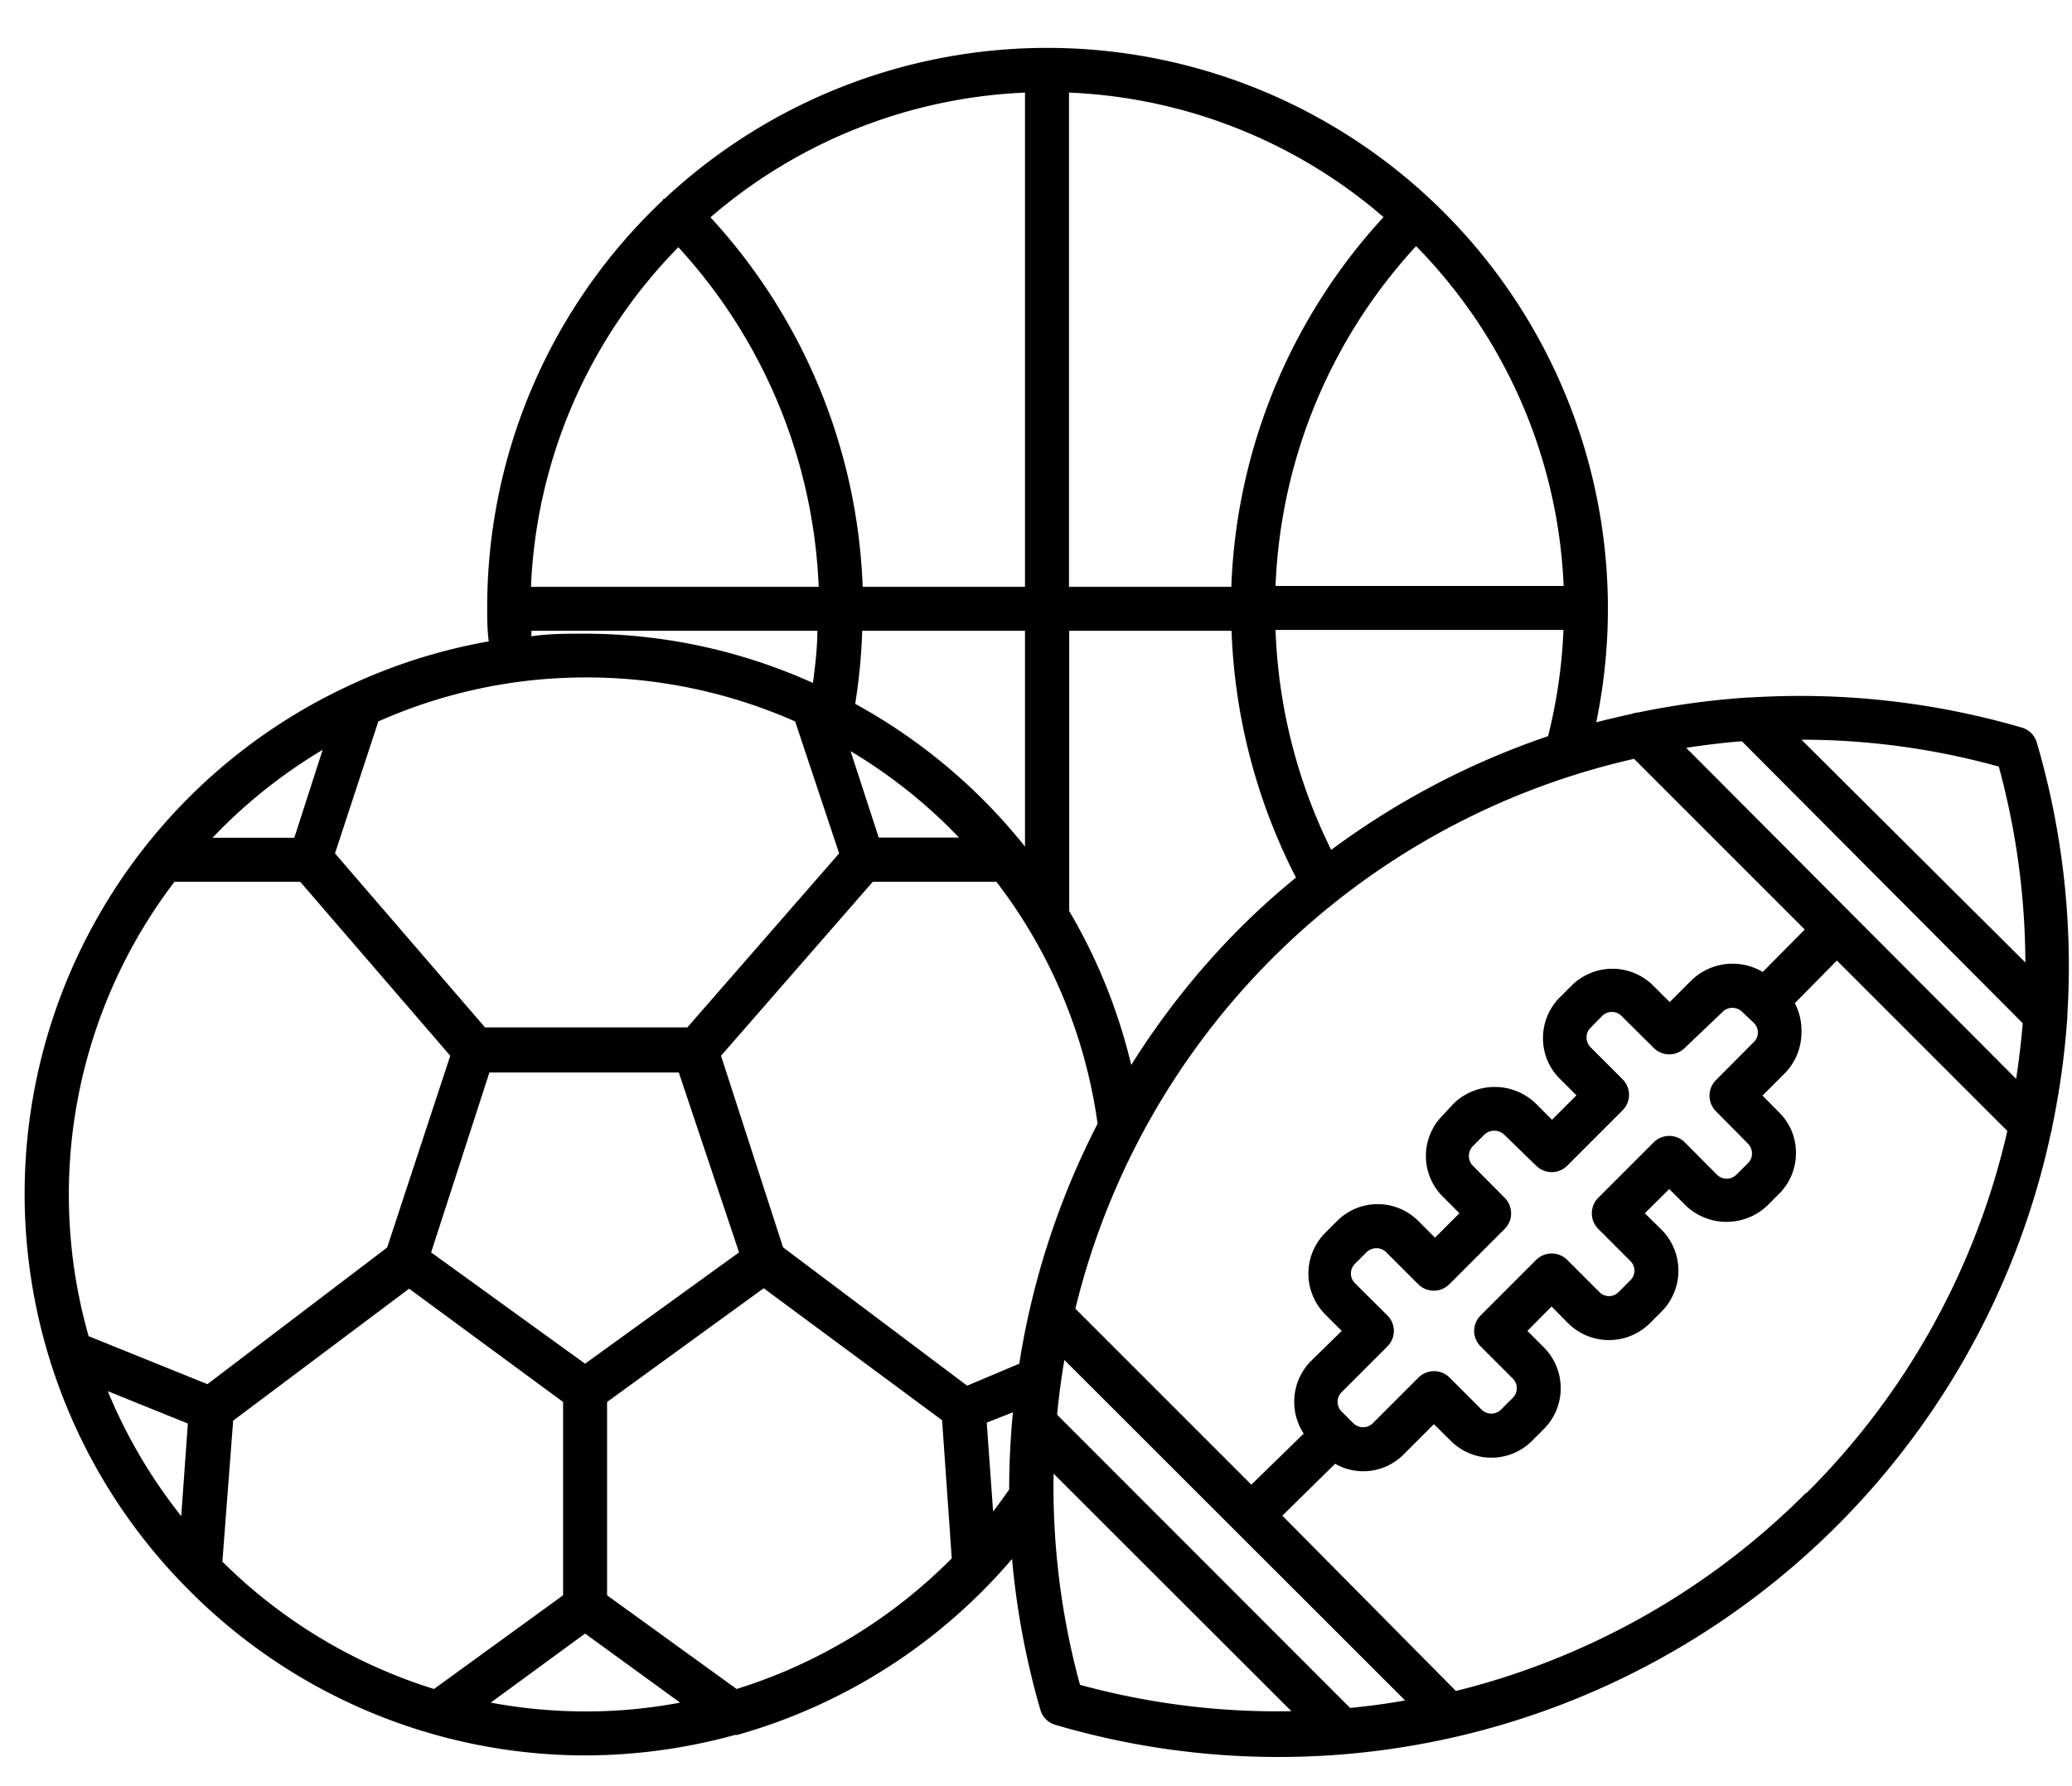 <?xml version="1.0" encoding="UTF-8"?><svg xmlns="http://www.w3.org/2000/svg" xmlns:xlink="http://www.w3.org/1999/xlink" height="81.2" preserveAspectRatio="xMidYMid meet" version="1.0" viewBox="0.4 7.0 94.2 81.2" width="94.2" zoomAndPan="magnify"><g data-name="Layer 9" id="change1_1"><path d="M94.39,53.21s0-.06,0-.09A36.17,36.17,0,0,0,93,40.76a1,1,0,0,0-.68-.68A36,36,0,0,0,80,38.71h-.11a36.21,36.21,0,0,0-5,.68,1.14,1.14,0,0,0-.32.07c-.54.12-1.07.24-1.6.38a25.49,25.49,0,0,0-42.36-23.8l-.06,0s0,0,0,.05a25.43,25.43,0,0,0-8,18.54c0,.51,0,1,.07,1.53a25.31,25.31,0,0,0-6.22,1.95l0,0A25.47,25.47,0,0,0,8.7,79l.07.07A25.42,25.42,0,0,0,27,86.81a25.78,25.78,0,0,0,6.81-.93l.1,0a25.52,25.52,0,0,0,12.5-8,36.2,36.2,0,0,0,1.29,6.86,1,1,0,0,0,.68.68A35.92,35.92,0,0,0,93.64,58.51a1.27,1.27,0,0,0,.06-.28A36.73,36.73,0,0,0,94.39,53.21ZM77.06,41c.84-.13,1.68-.23,2.53-.3L92.36,53.52c-.07.85-.17,1.69-.3,2.53ZM80.13,53.5a.61.61,0,0,1,.19.44.6.6,0,0,1-.19.44l-1.72,1.73a1,1,0,0,0,0,1.41L79.87,59a.62.62,0,0,1,.18.44.59.59,0,0,1-.18.44l-.53.53a.63.63,0,0,1-.88,0L77,58.94a1,1,0,0,0-1.42,0l-2.52,2.52a1,1,0,0,0-.29.7,1,1,0,0,0,.29.71l1.46,1.46a.61.61,0,0,1,0,.88l-.53.53a.61.61,0,0,1-.88,0l-1.46-1.46a1,1,0,0,0-.71-.29,1,1,0,0,0-.7.29L67.72,66.8a1,1,0,0,0-.3.71,1,1,0,0,0,.3.71l1.45,1.45a.62.62,0,0,1,0,.89l-.53.53a.63.63,0,0,1-.88,0L66.3,69.63a1,1,0,0,0-1.41,0l-2.08,2.08a.63.63,0,0,1-.88,0l-.53-.53a.62.62,0,0,1,0-.89l2.07-2.07a1,1,0,0,0,.3-.71,1,1,0,0,0-.3-.71L62,65.34a.62.62,0,0,1,0-.88l.53-.53a.66.66,0,0,1,.45-.18.62.62,0,0,1,.44.18l1.46,1.46a1,1,0,0,0,1.41,0l2.52-2.52a1,1,0,0,0,.29-.71,1,1,0,0,0-.29-.7L67.36,60a.64.64,0,0,1,0-.89l.53-.53a.66.66,0,0,1,.89,0L70.24,60a1,1,0,0,0,1.41,0l2.52-2.52a1,1,0,0,0,0-1.41l-1.46-1.46a.62.62,0,0,1-.18-.44.59.59,0,0,1,.18-.44l.53-.54a.62.62,0,0,1,.88,0l1.46,1.45a1,1,0,0,0,1.42,0L78.72,53a.63.63,0,0,1,.88,0Zm.41-2.31a2.69,2.69,0,0,0-3.23.37l-1,1-.75-.75a2.63,2.63,0,0,0-3.71,0l-.53.53a2.61,2.61,0,0,0-.77,1.86,2.57,2.57,0,0,0,.77,1.85l.75.75-1.11,1.11-.75-.75a2.69,2.69,0,0,0-3.71,0L66,57.7a2.61,2.61,0,0,0,0,3.71l.75.75-1.11,1.11-.75-.75a2.61,2.61,0,0,0-3.71,0l-.53.53a2.63,2.63,0,0,0,0,3.71l.75.75L60,68.88a2.64,2.64,0,0,0-.33,3.3L57.29,74.5l-8-8a33.83,33.83,0,0,1,25.4-25l7.76,7.76ZM61.78,84.65,48.46,71.32q.12-1.26.33-2.49L64.28,84.31C63.45,84.46,62.62,84.57,61.78,84.65ZM36,63.71,33.18,55l6.9-7.91H45.7a23.3,23.3,0,0,1,4.6,11A36,36,0,0,0,46.74,69l-2.37,1ZM10.51,78,11,71.59l8-6L26,70.74v8.79l-5.87,4.26A23.59,23.59,0,0,1,10.51,78ZM8.64,75.93A23.57,23.57,0,0,1,5.3,70.25l3.64,1.47ZM27,69l-7-5.06,2.65-8.18h8.61L34,63.94ZM17.6,39.8a23.19,23.19,0,0,1,9.43-2,23.44,23.44,0,0,1,9.52,2l2,6-6.9,7.91H22.45l-6.82-7.91ZM51.83,55.42a25.38,25.38,0,0,0-2.82-7V35.68h7.38A26.61,26.61,0,0,0,59.32,46.9a33.24,33.24,0,0,0-2.51,2.26A35.39,35.39,0,0,0,51.83,55.42ZM40.35,45.08l-1.28-3.93A23.48,23.48,0,0,1,44,45.08ZM49,33.68V11.21a23.35,23.35,0,0,1,14.3,5.66,26.22,26.22,0,0,0-6.92,16.81Zm-2,0H39.62a26.21,26.21,0,0,0-6.92-16.8A23.41,23.41,0,0,1,47,11.21Zm-7.41,2H47v9.81A25.61,25.61,0,0,0,39.28,39,26.3,26.3,0,0,0,39.6,35.68Zm5.67,36,1.19-.47c-.11,1.16-.17,2.33-.17,3.51-.24.34-.48.68-.73,1Zm46-29.87a34.34,34.34,0,0,1,1.22,8.95L82.3,40.63A33.53,33.53,0,0,1,91.26,41.85ZM60.92,45.64a24.46,24.46,0,0,1-2.53-10H71.48a23.65,23.65,0,0,1-.7,4.83A35.93,35.93,0,0,0,60.92,45.64Zm10.57-12H58.39a24.19,24.19,0,0,1,6.39-15.45A23.44,23.44,0,0,1,71.49,33.68ZM31.24,18.24a24.26,24.26,0,0,1,6.38,15.44H24.54A23.4,23.4,0,0,1,31.24,18.24ZM24.56,35.68h13c0,.79-.1,1.58-.2,2.37A25.3,25.3,0,0,0,27,35.81c-.83,0-1.65,0-2.46.12C24.57,35.85,24.56,35.77,24.56,35.68Zm-9.49,5.41-1.29,4H10.06A23.58,23.58,0,0,1,15.07,41.09Zm-6.73,6h5.71L20.87,55,18,63.72,9.83,69.93l-5.4-2.18A23.46,23.46,0,0,1,8.34,47.08ZM22.71,84.41,27,81.27l4.32,3.14a23,23,0,0,1-4.32.4A23.61,23.61,0,0,1,22.71,84.41Zm11.18-.62L28,79.53V70.74l7.12-5.17,8.11,6,.44,6.28A23.7,23.7,0,0,1,33.89,83.79ZM49.5,83.6A34.23,34.23,0,0,1,48.3,74L59.11,84.8A34,34,0,0,1,49.5,83.6Zm33-8.72a34,34,0,0,1-15.91,9L58.7,75.91l2.4-2.36a2.58,2.58,0,0,0,3.12-.43l1.37-1.37.76.75a2.61,2.61,0,0,0,3.71,0l.53-.53a2.63,2.63,0,0,0,0-3.71l-.75-.75,1.1-1.11.75.76a2.64,2.64,0,0,0,3.72,0l.53-.53a2.64,2.64,0,0,0,0-3.72l-.76-.75,1.11-1.1.75.75a2.69,2.69,0,0,0,3.71,0h0l.53-.53a2.61,2.61,0,0,0,.77-1.86,2.57,2.57,0,0,0-.77-1.85l-.75-.76,1-1a2.65,2.65,0,0,0,.77-1.86A2.69,2.69,0,0,0,82,52.61l1.91-1.94,7.75,7.75A33.85,33.85,0,0,1,82.53,74.88Z" fill="inherit"/></g></svg>